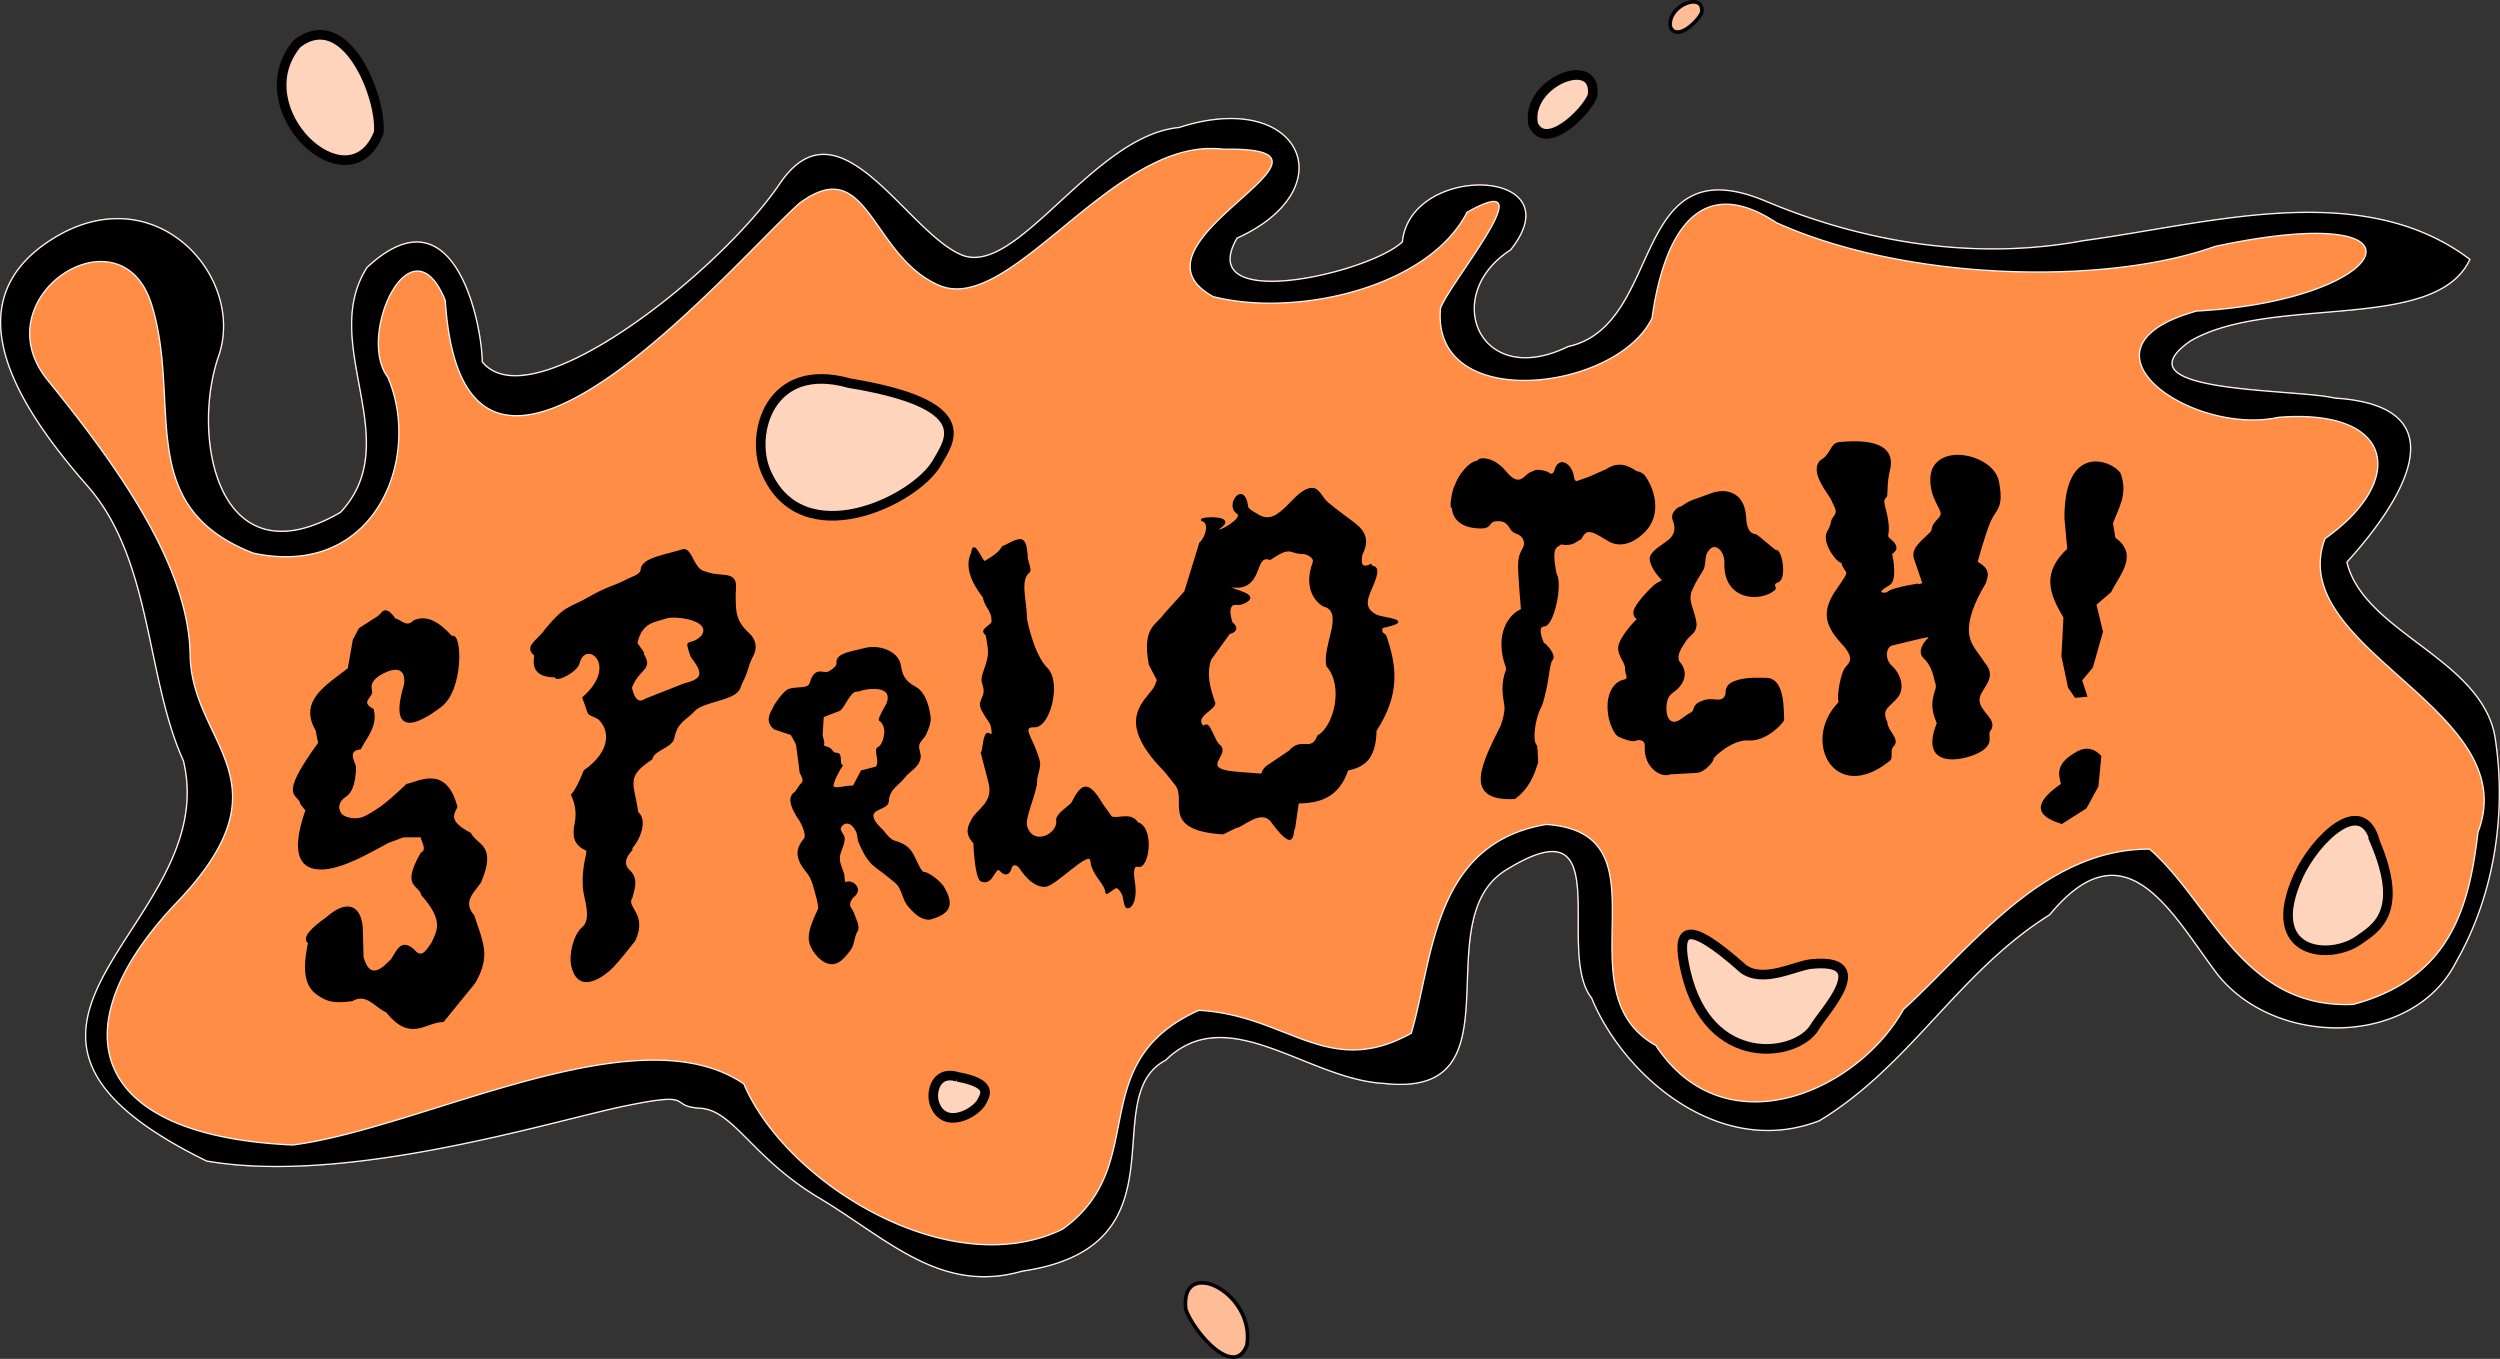 <svg xmlns="http://www.w3.org/2000/svg" viewBox="0 0 1714.2 931.77"><rect x="0" y="0" width="1714.2" height="931.77" fill="#333333" stroke="none"/><path d="M843.51 81.29c-10.265.044-22.008 1.932-35 6.156-59.497 5.512-111.45 103.83-149.62 87.188-38.18-16.643-83.56-108.73-124.22-48.625-40.66 60.106-170.47 163.61-204.04 122.06.015-23.949-18.283-121.38-79.026-64.59-33.291 52.645 27.558 119.09-18.125 167.84-84.424 49.01-102.74-52.164-83.657-106.97 19.086-54.806-43.94-125.01-114.5-80.095s-19.376 118.63 24.906 169.19c44.282 50.558 39.734 131.31 65.562 188.22 27.419 114.09-175.15 180.83 15.906 274.41 95.825 16.71 235.63-27.109 286.44-37.656 50.804-10.547 28.87.08 51.945 1.446s35.424 33.974 81.836 61.68 82.966 66.145 138.88 50.061c115.41-16.878 50.011-119.21 98.469-144.66 42.529-41.597 97.139 13.178 149.75 15.938 95.07 10.673 28.013-110.15 82.562-145.69 79.53-50.104 34.273 55.014 59.781 87.094 21.138 51.898 86.783 111.05 156.22 84.125 62.703-38.08 95.345-102.15 157.81-141.16 53.026-64.61 85.097 1.746 115.69 41.562 40.742 50.07 133.84 48.67 163.06-9.344 26.522-46.49 34.554-102.39 26.719-153.44-8.796-54.387-90.038-72.123-101.66-120.59 32.764-36.043 83.125-106.58-8.188-112.44-27.76-6.636-150.82-2.923-99.188-39.156 55.34-32.237 168.05-5.134 191.72-55.969-74.333-56.072-178.84-24.413-265.06-12.812-74.4 13.857-150.7 1.23-218.21-27.273-93.56-38.94-68.3 85.306-135.07 99.875-61.33 29.986-87.54-35.62-39.46-66.313 44.87-56.302-68.52-60.292-74.16-5.468-23.02 21.661-143.3 49.234-113.41-2.594 63.45-28.776 50.84-82.24-4.59-82z" stroke-linejoin="round" stroke-opacity=".941" stroke="#fe5e5e" stroke-linecap="round" stroke-width=".9" fill="#ff8d46"/><path d="M843.51 81.29c-10.265.044-22.008 1.932-35 6.156-59.497 5.512-111.45 103.83-149.62 87.188-38.18-16.643-83.56-108.73-124.22-48.625-40.66 60.106-170.47 163.61-204.04 122.06.015-23.949-18.283-121.38-79.026-64.59-33.291 52.645 27.558 119.09-18.125 167.84-84.424 49.01-102.74-52.164-83.657-106.97 19.086-54.806-43.94-125.01-114.5-80.095s-19.376 118.63 24.906 169.19c44.282 50.558 39.734 131.31 65.562 188.22 27.419 114.09-175.15 180.83 15.906 274.41 95.825 16.71 235.63-27.109 286.44-37.656 50.804-10.547 28.87.08 51.945 1.446s35.424 33.974 81.836 61.68 82.966 66.145 138.88 50.061c115.41-16.878 50.011-119.21 98.469-144.66 42.529-41.597 97.139 13.178 149.75 15.938 95.07 10.673 28.013-110.15 82.562-145.69 79.53-50.104 34.273 55.014 59.781 87.094 21.138 51.898 86.783 111.05 156.22 84.125 62.703-38.08 95.345-102.15 157.81-141.16 53.026-64.61 85.097 1.746 115.69 41.562 40.742 50.07 133.84 48.67 163.06-9.344 26.522-46.49 34.554-102.39 26.719-153.44-8.796-54.387-90.038-72.123-101.66-120.59 32.764-36.043 83.125-106.58-8.188-112.44-27.76-6.636-150.82-2.923-99.188-39.156 55.34-32.237 168.05-5.134 191.72-55.969-74.333-56.072-178.84-24.413-265.06-12.812-74.4 13.857-150.7 1.23-218.21-27.273-93.56-38.94-68.3 85.306-135.07 99.875-61.33 29.986-87.54-35.62-39.46-66.313 44.87-56.302-68.52-60.292-74.16-5.468-23.02 21.661-143.3 49.234-113.41-2.594 63.45-28.776 50.84-82.24-4.59-82zm-14.719 20.562a85.784 85.784 0 0110.688.469c102.95-1.673-75.435 64.025-7.531 101.09 57.47 14.494 147.84-6.534 173.91-57.812 55.077-31.275-9.334 44.602-18.094 65.5-7.024 72.762 121.03 57.488 145.03 6.906 6.32-45.766 26.516-104.1 85.344-65.281 90.302 40.638 226.99 42.792 300.44 16.281 156.29-33.516 122.79 36.898-12.344 44.281-90.891 25.123-3.448 85.866 55.969 72.875 79.843-6.41 88.409 43.283 32.03 83.156-28.418 75.722 137.46 116.85 104.88 201.28-5.959 50.511-18.244 99.933-85.5 118.12-75.662 3.402-97.454-69.651-139.66-106.47-72.977-.36-122.32 67.714-168.78 109.91-32.283 57.42-123.01 95.978-169.81 24.656-66.387-36.734 11.896-145.58-75.124-151.5-77.751 13.182-77.283 91.039-92.531 143.16-57.306 31.845-84.91-12.5-145.75-15.688-80.201 36.353-31.737 105.96-93.406 150.06-77.36 37.736-189.71-31.58-218.5-99.594-73.081-50.106-219.38 30.099-309.2 41.867-142.57-6.357-159.71-82.37-79.743-166.19 79.969-83.818 10.217-107.73 9.251-169.96-.966-62.235-51.667-131.47-97.688-188.31-46.02-56.842 50.17-119.67 71.281-51.844s-13.077 138.24 69.72 170.44c84.032 18.03 115.9-65.906 92.235-120.62-21.652-28.378 15.946-110.32 39.406-52.651 12.545 193.07 193.99-22.563 242.78-66.562 47.526-35.361 48.738 35.997 95.882 56.243s114.21-92.373 184.81-93.836z" stroke-linejoin="round" stroke-opacity=".941" stroke="#fff" stroke-linecap="round" stroke-width=".9"/><path d="M1195.43 664.39c-40.306-35.775-46.396-27.637-39.514 1.97 15.655 67.35 76.47 58.52 88.506 37.726 5.843-10.094 42.155-47.615-2.607-43.055-10.702 1.09-32.573 13.346-46.385 3.359zM656.66 738.39c-15.059-4.78-18.74 10.723-15.786 18.653 6.72 18.041 28.374 6.234 32.402-1.865 2.187-4.398 8.045-12.214-16.616-16.788zM582.32 262.703c-54.66-15.457-68.02 34.671-57.3 60.315 24.39 58.332 102.99 20.152 117.61-6.032 7.94-14.218 29.21-39.494-60.31-54.283zM203.789 29.84c33.362-25.537 58.222 37.272 55.873 61.201-20.338 52.185-93.716-16.269-55.873-61.201zM1051.26 85.25c8.431 18.665 35.595-7.324 40.648-19.428 4.203-29.23-46.139-9.528-40.648 19.428z" stroke="#000" stroke-width="6.6" fill="#ffd4bc"/><path d="M1145.43 18.67c4.431 9.604 18.708-3.768 21.363-9.996 2.21-15.04-24.249-4.903-21.363 9.996zM855.02 922.27c-8.702 23.544-36.741-9.238-41.957-24.506-4.338-36.871 47.624-12.018 41.957 24.506z" stroke="#000" stroke-width="2.5" fill="#ffbd97"/><path d="M1628.71 577.74c-8.88-34.636-41.562-1.667-52.617 22.507-25.151 54.995 21.807 58.367 41.345 44.325 10.608-7.624 31.772-18.2 11.272-66.832z" stroke="#000" stroke-width="6.6" fill="#ffd4bc"/><path d="M899.75 335.02c-12.382.06-22.082 27.533-37.04 18.242-1.145-.711-7.133-3.865-7.333-5.57-2.187-18.617-15.371-1.54-7.02 4.141 6.456 4.391-21.981 17.95-10.787 9.137 10.172-8.007-19.665-6.08-12.6-3.77 4.253 1.39 2.786 10.452-2.15 15.13l-10.329 33.453-13.923 15.433c-5.606 7.95-15.202 9.185-10.287 34.68l5.454 10.303c-1.688 5.465-2.202 5.64-5.37 9.558-8.176 10.105-19.224 23.1 10.824 53.445l6.652 8.374c9.456 10.818-10.93 31.137 32.722 34.066l9.09-4.472c3.625.31 17.066-13.491 24.218-3.857 17.111 23.051 13.731 6.439 15.712 4.293l2.5-17.185c14.45-.168 27.467-3.648 33.92-22.492 9.913-2.288 18.997-6.169 19.376-27.007 17.584-26.876 12.774-46.354 6.965-64.419-.7-2.177-4.05-1.453-2.71-6.3 23.88-5.13.9-5.835-4.005-8.328-10.59-5.384-5.318-13.44-1.924-21.897 5.714-14.238-1.368-9.872-1.781-12.742-5.512 2.702-7.795.62-6.212-7.19 6.115-11.513-.197-17.358-6.074-21.878 0 0-11.919-8.72-17.559-13.504-3.586-3.042-5.695-9.667-10.329-9.645zm-16.526 42.572c3.156-.102 4.9 1.82 10.164 1.798 3.085-.014 8.352 3.088 7.23 6.138-8.142 22.123 6.858 29.813 6.858 29.813 15.506 3.95-.673 27.412 2.52 41.3 12.47 14.32 4.443 42.435-6.28 47.965-4.528 11.982-11.216.726-19.541 10.479l-15.865 10.698c-4.702 4.614-1.162 5.42-4.834 5.085l-13.056-1.008c-30.638-1.863-7.245-11.579-13.882-18.458-4.59-2.844-7.197-18.733-11.32-13.02-7.968-7.291 9.463-12.422 7.452-16.798-3.625-10.509-5.9-18.993-2.726-29.337l13.04-18.052c2.87-.54 7.028-2.664 1.56-7.404-1.202-4.08-2.349-9.154-.016-11.628 1.7-1.802 4.658-.093 7.812-1.489 13.905-6.153-9.155-9.106-9.557-11.26l6.894.039c16.07-2.034 10.12-22.894 21.277-19.028 6.511-4.451 9.815-5.752 12.27-5.832h0zM598.28 444.12c-1.957.024-3.878.286-5.647.79-6.848 1.949-19.207 3.162-18.572 9.258.32 3.08-3.012 5.038-5.51 6.55-3.916 2.37-9.379-4.337-12.881 7.707-1.49 5.12-11.355 2.104-15.8 5.024-3.717 2.442-8.43 10.022-8.43 10.022-3.305 6.17-6.515 11.051-.449 16.203l11.534 3.867s3.516 5.77 3.816 7.313c.3 1.543 2.472 18.913 2.472 18.913 3.711 6.442 1.339 6.951.043 8.496l-3.414 4.998c-4.597 2.703-4.23 8.75 3.41 19.676 0 0 5.195 9.38 2.803 12.337-4.07 5.028-7.832 11.23 1.54 22.385 4.296 5.113 5.274 11.756 7.04 17.755.679 2.303 1.049 5.4 1.348 6.944.3 1.543-8.903 15.816-5.995 24.673 1.851 5.637 7.416 12.47 13.403 13.494 6.202 1.06 10.412-4.988 13.78-9.26 2.763-3.505 2.34-8.922 4.723-12.704 2.025-3.216-1.055-8.283-2.4-12.363-.653-1.98-2.657-3.818-2.703-5.787-.052-2.287 1.67-4.886 2.853-5.787 6.503-4.956-.975-11.613-5.392-9.26-1.447.772-.978-4.102-1.575-6.154-1.202-4.129-2.93-6.738-2.916-10.811.016-4.466 3.434-9.016 3.372-13.494-.033-2.437-3.569-5.24-2.622-7.34 1.875-4.16 7.34-5.507 11.233 2.316 1.23 2.47.835 5.194 1.904 7.707 2.25 5.29 4.87 10.903 9.292 15.046 2.97 2.781 7.764 5.838 10.853 8.496 3.468 2.983 6.033 4.171 7.945 8.102 2.05 4.214 2.8 8.668 5.989 12.337 4.103 4.72 8.761 9.092 14.448 8.496 12.84-3.684 16.717-9.042 8.912-21.99-2.897-4.405-11.144-10.039-13.066-9.654-1.922.386-5.078-7.007-6.886-10.785-2.301-4.807-5.116-8.45-13.672-10.81-3.345-.923-7.824-7.34-7.824-7.34-3.098-2.906-7.021-6.723-6.814-10.415.278-4.978 10.27-4.644 10.522-9.628.44-8.724 7.362-11.55 10.825-16.203 3.898-5.24 9.637-6.888 10.969-13.494.559-2.773-1.543-6.135-.936-8.89.673-3.058 3.712-4.876 4.903-7.708 1.564-3.716 3.468-7.65 2.851-11.968-1-6.987-3.372-16.402-10.262-20.044-7.524-3.977-9.132-8.754-10.033-14.65-1.243-8.134-10.502-12.467-18.983-12.364zm.997 27.725c6.565.065 12.345 2.647 8.875 11.074-6.682 11.329-4.913 11.021-4.913 11.021 3.98 2.464 3.618 8.26 3.618 8.26s-.497 9.034-5.326 10.864c-1.42 3.963 2.483 9.873-.916 13.099l-9.912 2.525-5.484 10.469c-5.772-.239-12.996 2.491-14 .263-1.176-2.61 5.328-13.526 6.092-14.494-2.3-1.035-.079-7.896-3.026-8.155-2.973-.26-2.949-.88-4.668-2.867-1.72-1.987-6.613-1.967-5.326-3.025 1.287-1.058-.814-5.785-.737-7.023l.806-12.547 11.172-4.314c3.525-1.977 7.279-14.536 12.92-13.257 2.682-1.07 6.886-1.932 10.825-1.894zM469.33 377c-.509-.064-1.048-.003-1.643.201-9.858 3.394-27.633 5.477-27.89 13.345-.13 3.975-7.342 5.583-11.146 7.725-5.963 3.359-12.855 4.488-24.756 11.503-6.861 4.045-9.102 4.164-15.914 8.274-5.696 3.437-13.757 13.623-13.757 13.623-5.82 8.245-14.872 11.519-7.301 17.772-.972 4.69-2.13 14.676 13.818 14.493.314 3.981 14.816-3.594 16.166-9.17 4.223-17.45 28.902.75 2.827 23.625 5.629 14.412 1.233 9.297 10.637 14.292 8.447 7.636 9.3 22.57-9.698 35.857 0 0-4.695 12.427-8.623 16.436 3.328 6.94 3.659 13.677 2.507 19.485-1.577 7.949-1.508 14.589 7.976 18.52.52 2.941-3.27 10.873-2.37 25.633.428 7.025 6.538 21.556-.65 27.546-6.03 5.025-8.991 18.86-7.352 26.027 4.697 20.546 22.602 6.331 28.15.545 4.556-4.75 10.77-12.802 14.84-17.882 8.662-18.312-6.832-22.568-1.955-29.5.357-2.965 5.069-12.29-1.638-18.256-8.991-7.997 6.736-17.473.071-14.1 7.278-7.14 11.988-20.807 5.526-25.91-2.885-20.304-8.949-24.319 9.675-36.709 1.333-6.482 13.781-7.907 15.076-14.395 2.269-11.356 8.244-12.378 13.998-18.667 6.481-7.083 28.15-7.039 31.274-15.71 1.312-3.64 2.763-6.022 4.14-9.643 1.525-4.018 2.391-8.392 4.604-12.153 2.905-4.937 2.135-10.99-2.264-14.978-9.729-8.817-9.44-15.212-9.71-24.207-.28-9.297 2.863-15.022-7.633-16.01-7.126-.67-7.9-.596-14.14-2.692-6.54-2.198-7.927-14.298-12.845-14.921zm-4.752 46.064c9.571.645 22.588 4.66 16.747 13.11-8.833 8.696-12.255-.59-7.273 13.967 8.99 11.645 8.171 15.764-4.598 18.816L443 479.398c-3.989 2.644-7.696 2.584-10.26-7.836 5.432-13.994 14.812-12.16 8.222-23.031 1.288-.827-5.06-7.197-4.29-8.08 3.415-14.477 12.445-14.152 20.294-16.944 1.6-.496 4.421-.659 7.612-.444zM277.205 470.58c-12.89 44.007 22.414 15.575 24.352 14.253 16.23-11.071 14.877-52.074 8.117-48.24-8.697-9.616-16.815-14.499-25.512-10.964-5.72 5.663-8.985-.28-13.336-1.096-7.332-10.382-8.549-3.418-11.596-1.645l-12.756 8.223-4.058 7.674-3.48 19.734c-14.926 11.68-33.827 22.108-22.032 42.21l1.74 8.771c-28.393 39.084-13.742 33.598-12.177 41.662l3.48 4.386c-11.487 32.674-1.824 40.29 10.458 40.156 14.234-.157 33.18-11.476 45.784-18.23l10.437-3.837h12.176c.652 3.992 4.892 8.831 0 11.512-13.348 23.468-1.278 20.721.58 28.505 15.888 17.871 10.49 24.906 6.958 32.891-3.258 4.54-6.276 10.445-11.017 6.578-9.93-10.62-12.786-1.183-16.815 4.934l-5.219 4.934c-8.53 6.549-12.093 1.356-14.495-6.578l-.58-20.831c-1.453-15.342-11.194-17.753-23.771-6.579-10.957 7.75-17.206 14.163-12.756 17.542-5.616 26.147 1.198 32.707 9.277 37.276 5.612 3.1 10.102 3.423 20.294 2.193 10.473-5.876 16.04 4.48 23.772 7.675 16.633 20.767 26.366 6.743 38.848 6.578l21.453-26.313c9.434-16.22 6.028-24.85 3.479-33.987l-4.06-12.06c-8.392-9.763-.125-16.025 4.64-23.024 10.911-25.93-2.5-24.683-6.958-33.44-15.34-7.959-11.982-12.972-9.278-18.09-7.392-28.424-25.36-17.235-34.209-15.348 0 0-13.077 12.732-20.873 17.542-4.273 2.636-8.813 5.954-13.916 6.03-3.983.059-9.27-1-11.017-4.386-1.51-2.929-2.206-7.346 4.06-11.512 6.945-4.617 6.377-20.283 6.377-20.283-2.13-5.353-4.89-10.96 3.48-12.06 4.359-8.4 11.518-15.744 8.696-26.86-10.197-5.417.273-8.402-1.16-13.157-1.719-5.707 3.196-9.653 8.537-12.25 15.197-7.389 15.476 4.734 14.077 9.51z" stroke="#000"/><g stroke="#000" stroke-width=".89"><path d="M979.39 206.27c-7.037-17.729-9.432-31.415 5.422-45.973l-.028-20.948c3.543-50.628 27.835-36.22 31.983-27.447 3.337 14.787-2.887 23.341-6.577 33.547l.664 10.093c11.881 12.447.975 24.227-5.054 36.15l-8.619 7.663 2.25 18.774-7.242 23.454-6.556 8.203 2.076 11.014-6.078.062-3.156-6.888-2.09-21.488 3.005-26.216zM969.9 318.9c-.897-6.648-2.026-13.298 8.495-19.819 5.21-3.532 9.991-3.311 14.06 3.13l-3.068 20.137-7.525 14.011-13.936 9.027c-16.678-8.214-10.817-17.227 1.974-26.486z" transform="matrix(1.244 -.101 .09 1.007 178.493 314.45)"/></g><path d="M674.5 409.57c.978 7.026 6.44 9.037 5.82 17.099-.916 2.741-9.125 5.13-3.95 8.581l1.411 8.76c1.31 11.627-6.15 18.248-3.79 24.8 3.64 10.107-4.434 10.41-.396 18.183 4.039 7.772 5.977 7.464 6.725 13.418.8 6.369-2.413 1.435-3.72 2.793-2.52 2.622-2.163 11.898-3.646 12.801l5.386 20.878c3.427 13.673-8.181 18.201-11.75 25.136-1.95 3.791-5.392 9.032 1.326 15.935 0 0 .848 24.134 4.864 25.941 8.131 3.66 9.278-11.442 13.234-6.95 3.446 3.913 6.291 2.088 7.28-2.147.438-1.875 3.54-3.636 6.292.518 4.002 6.043 9.967 12.507 16.977 12.28 7.009-.227 30.682-26.13 31.546-17.46 1.012 10.15 9.856 15.121 10.347 22.036.131 1.853 6.258-4.891 7.902-3.495 5.093 4.322 3.862 8.693 5.361 12.408 1.5 3.714 8.41-.788 5.95-16.27-.953-6.002-1.097-12.012 2.625-10.921 7.224 2.116 11.044-26.37-.31-29.638-4.593-7.393-13.762-2.09-17.987-4.012l-6.18-8.67C746.22 535.3 741.863 537.128 735.39 550c-1.582 3.145-11.328 7.906-10.69 12.707 1.254 9.437-16.464 18.366-20.911 3.938-1.753-5.688 6.42-22.541 6.87-30.562-.487-2.836 2.792-10.197 1.94-13.721-3.728-15.427-13.737-24.61-3.358-24.151 10.379.457 18.25-30.29 8.581-39.877-9.669-9.587-14.18-34.076-14.18-34.076.137-11.608-5.14-26.84 2.037-32.143 1.717-1.27-2.224-8.635-1.475-11.49-.349-.04-.094-8.515-3.359-10.144-3.271-1.633-10.778 3.778-12.569 4.056-2.11.328.37 3.111-13.039 10.611-1.612.902-7.757-16.44-8.856-6.119-4.454 9.347-.27 19.703 8.114 30.549zM1002 325.15c-2.294 3.112-3.475 6.769-4.403 8.522-1.236 2.332-3.857 14.878-1.55 14.488-.003-.001-.33 11.31 14.261 13.31s8.289-4.12 15.962-4.59c7.674-.47 8.568 4.566 10.554 6.793s6.95 1.948 8.379 7.045-2.964 6.264-3.664 14.16c-.7 7.897 2.196 34.032 1.802 33.37-.394-.662-18.618 7.972-11.775 34.748.565 2.21 2.072 5.012 1.431 6.703-3.486 9.203-2.161 16.94-.972 24.151.794 4.816-2.555 13.841-2.555 13.841-12.533 25.281-26.807 51.535 9.188 49.688 5.706-4.376 11.218-10.173 15.534-24.688l-.41-8.729c-.696-.111.572-1.505-.824-3.255-2.673-3.35-.956-17.607 3.088-25.433 1.814-3.51 2.734-8.211 3.77-12.646 1.62-6.932 2.576-18.585 4.159-20.036 3.461-3.174-4.905-11.464-5.371-11.304-.467.16-5.97-12.163.234-12.237 6.204-.074 12.323-28.596 8.072-35.274-4.133-20.203.52-18.261 3.32-20.988 8.103 1.503 9.958-1.76 13.804-3.503 4.05-9.377 10.197-3.658 20.067 1.975 11.66 5.544 22.459-5.48 24.949-8.51 10.45-12.719 3.565-29.672-1.682-36.479-1.627-2.111-5.082-2.845-5.274-2.687-6.045-4.135-12.4-6.852-20.527-1.445l-11.982 5.295-8.93 3.13c-.35-1.44-1.263 1.01-2.214-4.96-1.026-6.44-9.266-13.24-12.157-2.932-.818 2.916-2.868 2.972-3.7 2.33-1.264-.977-2.955-1.748-6.21-2.222-3.256-.473-3.765.133-7.3 1.702-3.535 1.57-7.196 10.691-16.572-.757s-19.537-9.494-19.091-7.334c0 0-4.344-.832-11.412 8.759zM1219.52 398.67c5.196-3.136 1.738-22.149-1.884-21.066-.64.191-12.928-10.786-13.777-10.834-7.06-.401-6.984-10.932-7.091-12.439-1.294-18.123-15.188-18.591-22.742-15.849l-14.371 5.216c-2.82 1.024-7.144 4.615-7.5 4.213-.356-.4-6.839 3.444-4.683 8.828s1.386 10.064-3.13 13.843l-7.76 5.617s-4.453 3.455-4.857 6.02c-.404 2.564 1.128 5.602 2.545 8.225 1.417 2.623 4.936 6.22 5.71 7.222.773 1.003-3.053 1.3-6.62 4.815-3.566 3.516-12.763 12.904-12.901 17.454-.138 4.55 3.79 4.013 2.416 4.815s-12.024 12.461-12.761 18.658c-.737 6.197 4.838 10.46 4.655 15.047-.183 4.588 3.502 7.118-1.857 8.226s-12.35 9.048-9.509 24.677c.738 4.06 3.503 11.485 6.12 13.04 1.867 1.112 10.116 4.66 12.684 2.81.458-.33 6.372-1.133 6.06 4.614-.785 14.495 11.346 21.3 16.662 18.658l18.223-1.003c5.79-.319 11.649-8.025 11.276-9.229-.373-1.204 13.487-13.952 24.46-13.04 12.075 1.002 24.134-12.262 23.98-13.844-.523-5.392.997-27.736-11.7-28.088-8.588-.238-17.957-.275-24.196 3.41-1.89 1.117-3.112 3.091-3.252 5.217-.057.87.464 5.092-4.33 6.22-1.935.454-7.01-.933-10.504.348-3.228 1.183-5.87 1.691-7.156 5.47s-.47 1.193-8.422 7.222-11.938-.986-11.088-9.63c.85-8.644 5.255-8.44 8.831-12.639 7.42-8.714 1.182-15.649 1.182-15.649-4.959-5.172 1.611-12.908 3.098-15.448 2.765-4.726 6.329-4.955 7.321-10.031.993-5.076-4.17-14.875-3.997-19.661.173-4.786 1.268-5.542 2.766-9.028s5.994-9.83 6.594-11.636c.6-1.806 1.27-8.627 1.27-8.627 4.828-12.395 13.95-3.963 13.597 5.016-1.005 25.646 24.293 26.734 33.787 18.425 1.724-1.51-2.748-3.86 2.85-5.585zM1248.81 315.72c-8.427 7.426 5.723 23.071 7.277 26.846 2.298 5.58 4.808 7.814 1.652 11.747-3.026 3.772-.436 3.354-4.452 10.352-4.017 6.998 6.55 21.032 9.618 20.825 2.909 9.816 7.677 3.032-3.282 18.877s-7.557 25.207 5.373 38.778c7.634 9.617 2.721 11.798.212 15.405-2.509 3.606-5.465 18.292-4.002 23.052-25.83 26.025-3.27 69.934 34.216 39.764 2.635-2.12-.488-6.816 2.627-9.929 4.522-4.52-4.183-9.877-4.428-16.227-4.495-9.059 1.824-10.778 7.108-17.108 5.285-6.33 1.806-16.131-3.746-21.097-5.553-4.966-4.225-13.454-.031-14.799 8.263-2.068 12.502-2.965 21.348-5.156 2.008.003 7.787-2.757 2.292 2.75 0 0-6.048 6.683-1.228 11.202 4.82 4.518 6.615 10.59 7.83 16.375 1.712 4.179-.256 6.024-.991 9.874-.676 3.54-2.09 8.333 2.334 18.649-13.686 33.765 22.306 24.388 30.643 18.292 8.338-6.096 1.925-10.165 5.787-14.22 3.487-6.886-7.25-11.222-8.13-19.37-.879-8.146 13.693-15.024 3.442-26.151-4.252-7.215-11.013-12.396-10.752-23.123.175-7.21 2.904-17.008 11.638-31.62 1.32-4.569 3.85-9.071-5.727-14.242 0 0 5.676-20.771 9.282-28.67 3.605-7.9 9.045-8.516 5.332-26.872-3.283-16.225-35.372-24.997-44.15-9.35-2.759 4.919-2.653 14.708 1.835 23.416 4.49 8.707 4.584 8.588.27 13.3-4.314 4.712-1.84 5.524-4.294 8.06-5.287 5.466-13.256 10.691-10.815 17.814l5.761 16.81c.113.183-21.317 3.003-24.449 6.439-.832.913-10.978 1.17 1.115-5.565 5.425-3.02 1.922-19.894 1.544-20.905-.377-1.011 7.513-3.082-.896-10.013-3.644-3.002-.215-2.16-1.75-12.764-1.534-10.604-4.655-13.353-.977-16.678.87-.787-.166-8.868 2.13-17.905 3.808-14.997-7.723-21.527-34.23-18.958-6.016.583-5.211 8.189-12.337 12.095z" stroke="#000"/></svg>